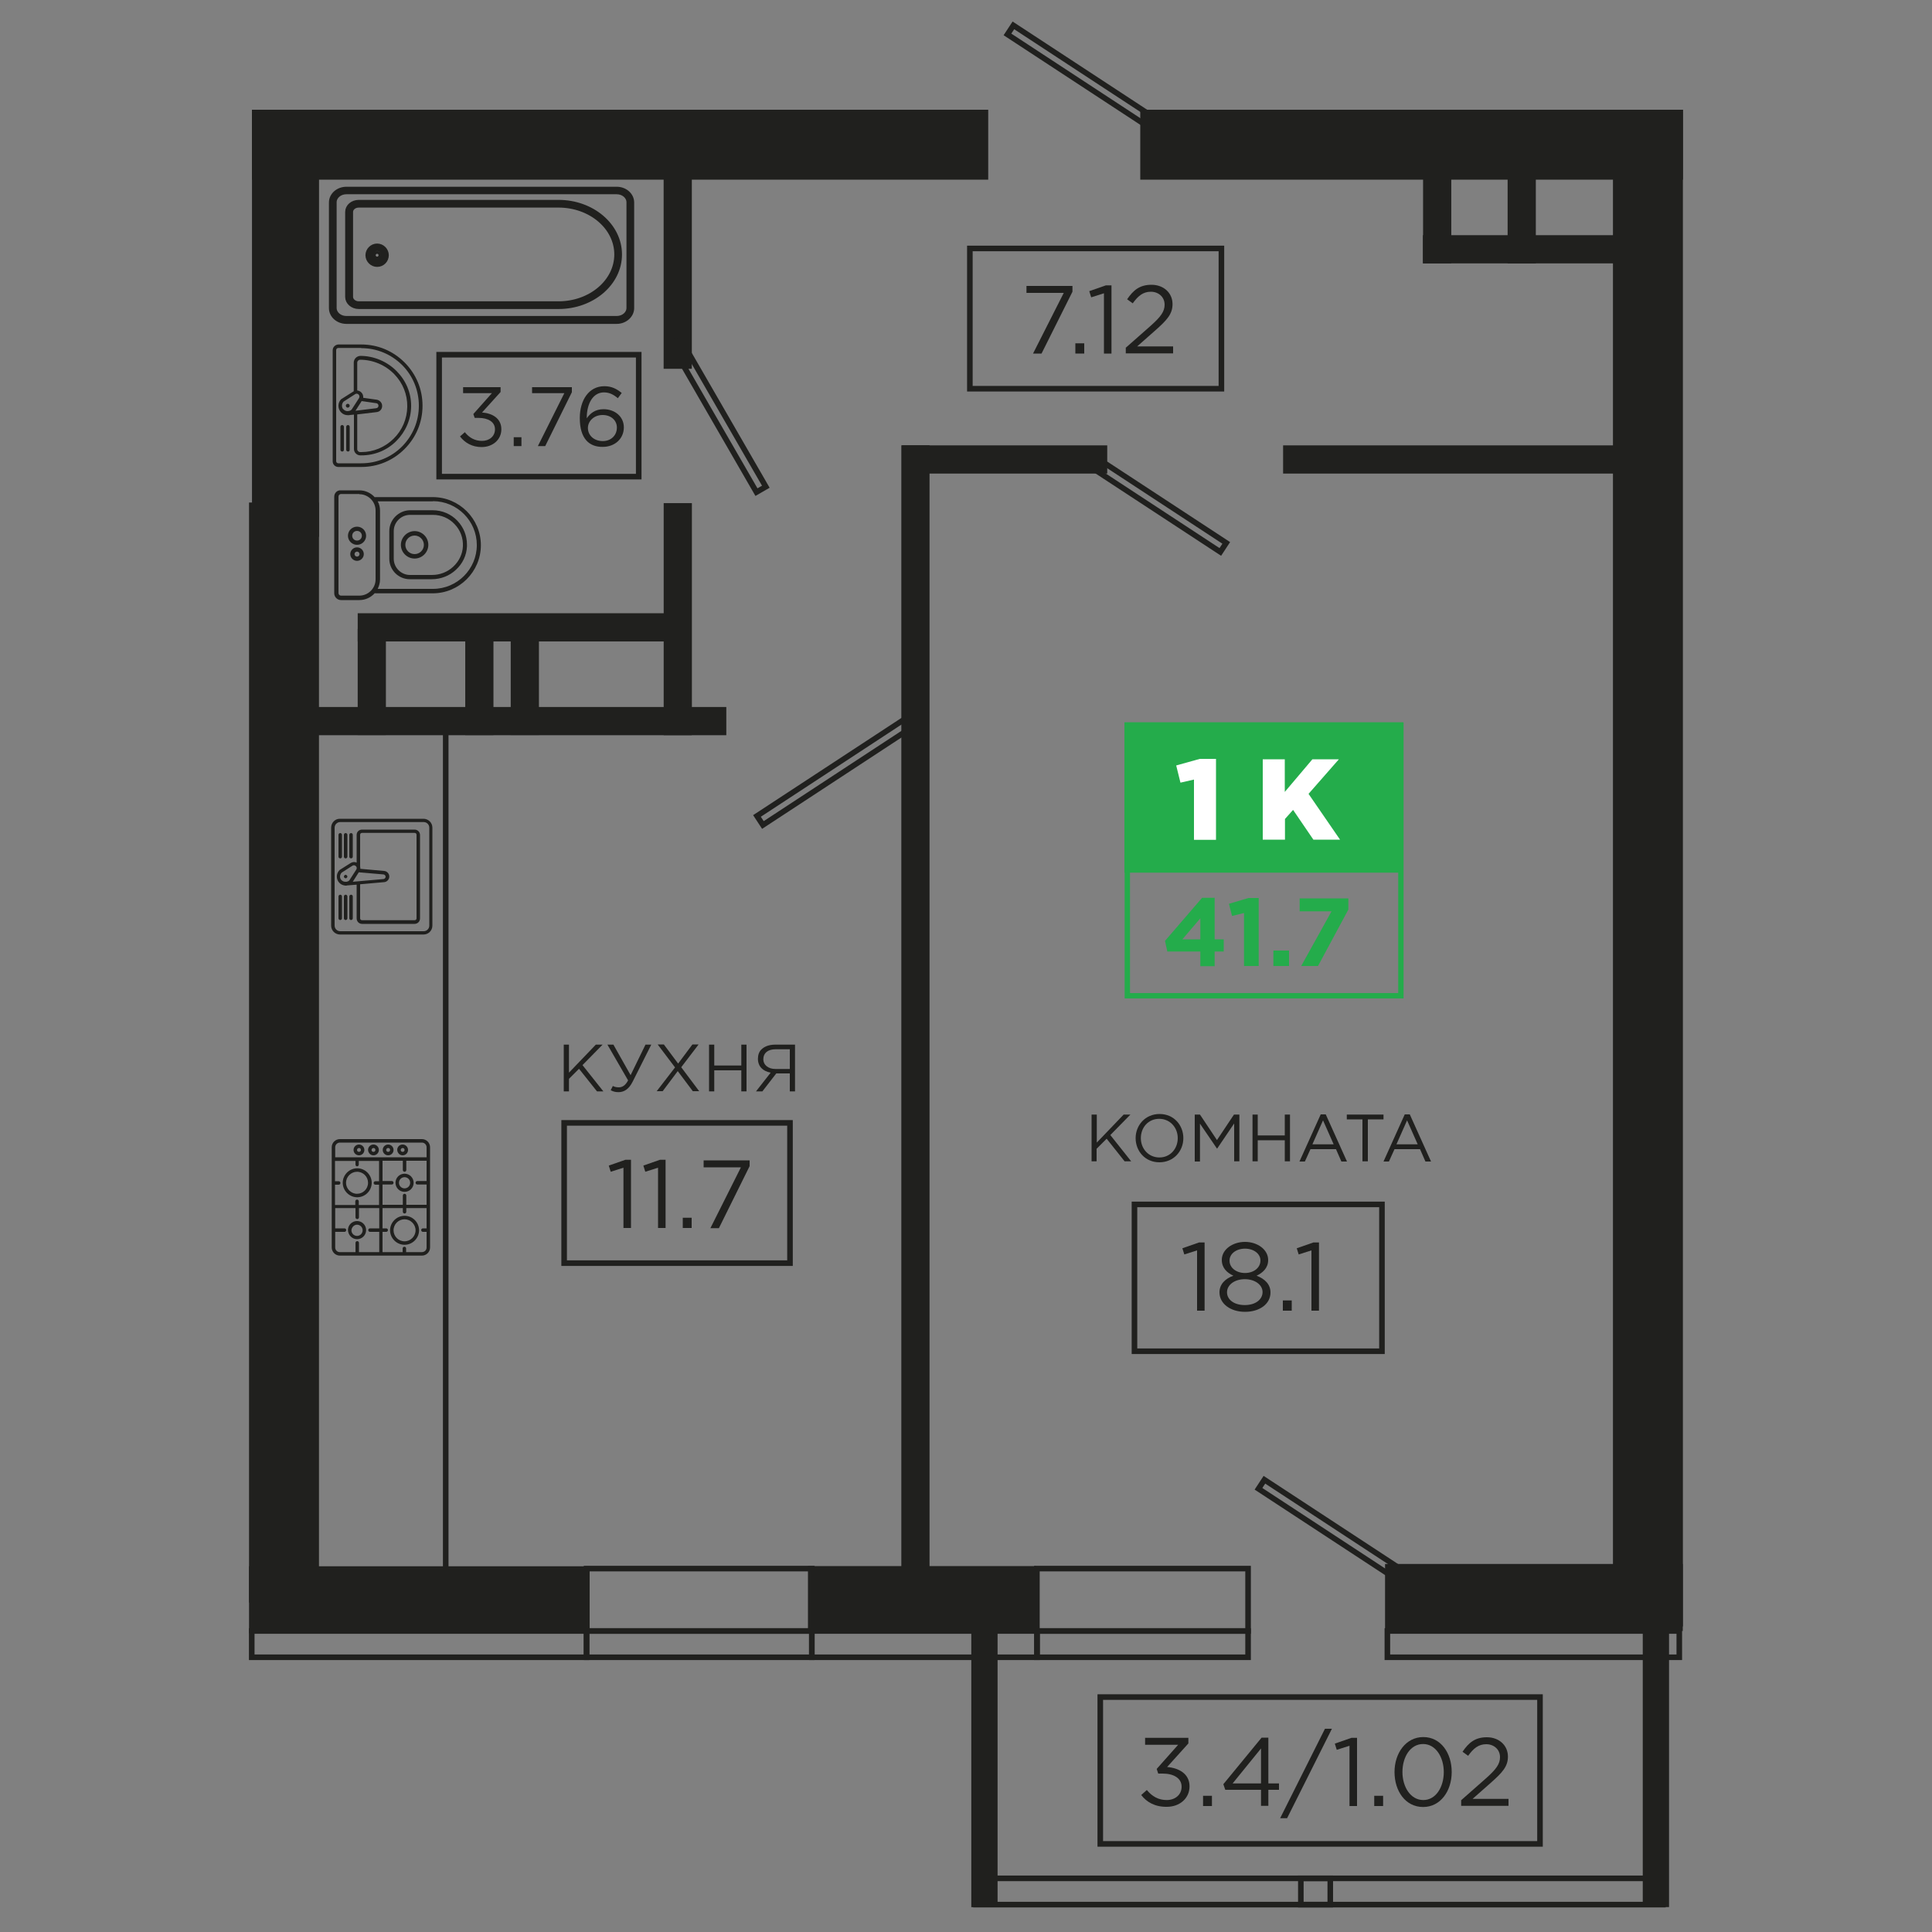 <?xml version="1.0" encoding="utf-8"?>
<!-- Generator: Adobe Illustrator 20.1.0, SVG Export Plug-In . SVG Version: 6.00 Build 0)  -->
<svg version="1.1" id="Слой_1" xmlns="http://www.w3.org/2000/svg" xmlns:xlink="http://www.w3.org/1999/xlink" x="0px" y="0px"
	 viewBox="0 0 1000 1000" style="enable-background:new 0 0 1000 1000;" xml:space="preserve">
<rect x="0" y="0" width="1000" height="1000" fill="#808080" stroke="none"/>
<style type="text/css">
	.st0{fill:#20201E;}
	.st1{fill:none;stroke:#20201E;stroke-width:0.525;stroke-miterlimit:10;}
	.st2{fill:none;stroke:#20201E;stroke-width:0.524;stroke-miterlimit:10;}
	.st3{fill:none;stroke:#20201E;stroke-width:0.556;stroke-miterlimit:10;}
	.st4{fill:none;stroke:#20201E;stroke-width:0.522;stroke-miterlimit:10;}
	.st5{fill:none;stroke:#20201E;stroke-width:0.516;stroke-miterlimit:10;}
	.st6{fill:none;stroke:#20201E;stroke-width:0.462;stroke-miterlimit:10;}
	.st7{fill:none;stroke:#20201E;stroke-width:0.463;stroke-miterlimit:10;}
	.st8{fill:none;stroke:#20201E;stroke-width:0.562;stroke-miterlimit:10;}
	.st9{fill:none;stroke:#20201E;stroke-width:0.55;stroke-miterlimit:10;}
	.st10{fill:none;stroke:#20201E;stroke-width:0.555;stroke-miterlimit:10;}
	.st11{fill:none;stroke:#20201E;stroke-width:0.53;stroke-miterlimit:10;}
	.st12{fill:none;stroke:#20201E;stroke-width:0.559;stroke-miterlimit:10;}
	.st13{fill:none;stroke:#20201E;stroke-width:0.5;stroke-miterlimit:10;}
	.st14{fill:none;stroke:#20201E;stroke-width:0.488;stroke-miterlimit:10;}
	.st15{fill:none;stroke:#20201E;stroke-width:0.489;stroke-miterlimit:10;}
	.st16{fill:#24AC4B;}
	.st17{fill:none;stroke:#24AC4B;stroke-width:0.505;stroke-miterlimit:10;}
	.st18{fill:#24AC4B;stroke:#24AC4B;stroke-width:0.505;stroke-miterlimit:10;}
	.st19{fill:#FFFFFF;}
	.st20{fill:none;stroke:#20201E;stroke-width:0.548;stroke-miterlimit:10;}
	.st21{fill:none;stroke:#20201E;stroke-width:3.024;stroke-miterlimit:10;}
	.st22{fill:none;stroke:#20201E;stroke-width:3.204;stroke-miterlimit:10;}
	.st23{fill:none;stroke:#24AC4B;stroke-width:2.909;stroke-miterlimit:10;}
	.st24{fill:#24AC4B;stroke:#24AC4B;stroke-width:2.909;stroke-miterlimit:10;}
	.st25{fill:none;stroke:#20201E;stroke-width:3.041;stroke-miterlimit:10;}
	.st26{fill:none;stroke:#20201E;stroke-width:3.015;stroke-miterlimit:10;}
	.st27{fill:none;stroke:#20201E;stroke-width:3.019;stroke-miterlimit:10;}
	.st28{fill:none;stroke:#20201E;stroke-width:3.198;stroke-miterlimit:10;}
	.st29{fill:none;stroke:#24AC4B;stroke-width:2.904;stroke-miterlimit:10;}
	.st30{fill:#24AC4B;stroke:#24AC4B;stroke-width:2.904;stroke-miterlimit:10;}
	.st31{fill:none;stroke:#20201E;stroke-width:3.022;stroke-miterlimit:10;}
	.st32{fill:none;stroke:#20201E;stroke-width:3.007;stroke-miterlimit:10;}
	.st33{fill:none;stroke:#20201E;stroke-width:3.186;stroke-miterlimit:10;}
	.st34{fill:none;stroke:#24AC4B;stroke-width:2.893;stroke-miterlimit:10;}
	.st35{fill:#24AC4B;stroke:#24AC4B;stroke-width:2.893;stroke-miterlimit:10;}
	.st36{fill:none;stroke:#20201E;stroke-width:3.002;stroke-miterlimit:10;}
	.st37{fill:none;stroke:#20201E;stroke-width:3.22;stroke-miterlimit:10;}
	.st38{fill:none;stroke:#20201E;stroke-width:3.003;stroke-miterlimit:10;}
	.st39{fill:none;stroke:#20201E;stroke-width:3.181;stroke-miterlimit:10;}
	.st40{fill:none;stroke:#20201E;stroke-width:2.859;stroke-miterlimit:10;}
	.st41{fill:none;stroke:#24AC4B;stroke-width:2.889;stroke-miterlimit:10;}
	.st42{fill:#24AC4B;stroke:#24AC4B;stroke-width:2.889;stroke-miterlimit:10;}
	.st43{fill:none;stroke:#20201E;stroke-width:3.213;stroke-miterlimit:10;}
	.st44{fill:none;stroke:#20201E;stroke-width:3.195;stroke-miterlimit:10;}
	.st45{fill:none;stroke:#20201E;stroke-width:2.973;stroke-miterlimit:10;}
	.st46{fill:none;stroke:#20201E;stroke-width:2.662;stroke-miterlimit:10;}
	.st47{fill:none;stroke:#20201E;stroke-width:3.023;stroke-miterlimit:10;}
	.st48{fill:none;stroke:#24AC4B;stroke-width:2.908;stroke-miterlimit:10;}
	.st49{fill:#24AC4B;stroke:#24AC4B;stroke-width:2.908;stroke-miterlimit:10;}
	.st50{fill:none;stroke:#20201E;stroke-width:3.04;stroke-miterlimit:10;}
	.st51{fill:none;stroke:#20201E;stroke-width:2.696;stroke-miterlimit:10;}
	.st52{fill:none;stroke:#20201E;stroke-width:3.092;stroke-miterlimit:10;}
	.st53{fill:none;stroke:#20201E;stroke-width:3.026;stroke-miterlimit:10;}
	.st54{fill:none;stroke:#20201E;stroke-width:2.887;stroke-miterlimit:10;}
	.st55{fill:none;stroke:#24AC4B;stroke-width:2.778;stroke-miterlimit:10;}
	.st56{fill:#24AC4B;stroke:#24AC4B;stroke-width:2.778;stroke-miterlimit:10;}
	.st57{fill:none;stroke:#20201E;stroke-width:3.014;stroke-miterlimit:10;}
	.st58{fill:none;stroke:#20201E;stroke-width:3.114;stroke-miterlimit:10;}
	.st59{fill:none;stroke:#20201E;stroke-width:2.481;stroke-miterlimit:10;}
	.st60{fill:none;stroke:#24AC4B;stroke-width:2.386;stroke-miterlimit:10;}
	.st61{fill:#24AC4B;stroke:#24AC4B;stroke-width:2.386;stroke-miterlimit:10;}
	.st62{fill:none;stroke:#20201E;stroke-width:2.526;stroke-miterlimit:10;}
	.st63{fill:none;stroke:#20201E;stroke-width:2.922;stroke-miterlimit:10;}
	.st64{fill:none;stroke:#24AC4B;stroke-width:2.812;stroke-miterlimit:10;}
	.st65{fill:#24AC4B;stroke:#24AC4B;stroke-width:2.812;stroke-miterlimit:10;}
	.st66{fill:none;stroke:#20201E;stroke-width:2.931;stroke-miterlimit:10;}
	.st67{fill:none;stroke:#20201E;stroke-width:2.914;stroke-miterlimit:10;}
	.st68{fill:none;stroke:#24AC4B;stroke-width:2.803;stroke-miterlimit:10;}
	.st69{fill:#24AC4B;stroke:#24AC4B;stroke-width:2.803;stroke-miterlimit:10;}
	.st70{fill:none;stroke:#20201E;stroke-width:2.885;stroke-miterlimit:10;}
	.st71{fill:none;stroke:#24AC4B;stroke-width:2.776;stroke-miterlimit:10;}
	.st72{fill:#24AC4B;stroke:#24AC4B;stroke-width:2.776;stroke-miterlimit:10;}
	.st73{fill:none;stroke:#20201E;stroke-width:2.9;stroke-miterlimit:10;}
	.st74{fill:none;stroke:#20201E;stroke-width:2.543;stroke-miterlimit:10;}
	.st75{fill:none;stroke:#24AC4B;stroke-width:2.446;stroke-miterlimit:10;}
	.st76{fill:#24AC4B;stroke:#24AC4B;stroke-width:2.446;stroke-miterlimit:10;}
	.st77{fill:none;stroke:#20201E;stroke-width:2.554;stroke-miterlimit:10;}
</style>
<g>
	
		<rect x="172.8" y="524.3" transform="matrix(-1.836970e-16 1 -1 -1.836970e-16 1005.426 57.691)" class="st0" width="602.1" height="14.6"/>
	
		<rect x="664.1" y="230.5" transform="matrix(-1 -1.224647e-16 1.224647e-16 -1 1525.533 475.62)" class="st0" width="197.3" height="14.6"/>
	
		<rect x="466.8" y="230.5" transform="matrix(-1 -1.224647e-16 1.224647e-16 -1 1039.902 475.62)" class="st0" width="106.2" height="14.6"/>
	
		<rect x="736.6" y="121.8" transform="matrix(-1 -1.224647e-16 1.224647e-16 -1 1597.898 258.125)" class="st0" width="124.8" height="14.6"/>
	
		<rect x="708.7" y="93.9" transform="matrix(1.294904e-13 1 -1 1.294904e-13 845.08 -642.608)" class="st0" width="70.2" height="14.6"/>
	
		<rect x="752.5" y="93.9" transform="matrix(1.552475e-13 1 -1 1.552475e-13 888.841 -686.369)" class="st0" width="70.2" height="14.6"/>
	
		<rect x="563" y="259.3" transform="matrix(-0.836 -0.548 0.548 -0.836 960.205 810.978)" class="st70" width="76.5" height="5.6"/>
	
		<rect x="386" y="396.4" transform="matrix(0.836 -0.548 0.548 0.836 -148.115 302.474)" class="st70" width="92.5" height="5.6"/>
	
		<rect x="515.3" y="37.7" transform="matrix(-0.836 -0.548 0.548 -0.836 1008.923 382.408)" class="st70" width="92.5" height="5.6"/>
	<g>
		<rect x="502" y="128.6" class="st70" width="130.2" height="72.6"/>
		<g>
			<g>
				<path class="st0" d="M550.6,151.6h-19.3V148h23.8v3L539.1,183h-4.4L550.6,151.6z"/>
				<path class="st0" d="M556.6,177.7h4.6v5.3h-4.6V177.7z"/>
				<path class="st0" d="M571.4,151.8l-6.6,2.1l-1-3.2l8.6-3h2.9V183h-3.9V151.8z"/>
				<path class="st0" d="M582.8,179.9l12.7-11.2c5.4-4.8,7.3-7.5,7.3-11c0-4.1-3.3-6.7-7.1-6.7c-4,0-6.6,2.1-9.4,6l-2.9-2.1
					c3.2-4.7,6.5-7.5,12.6-7.5c6.3,0,10.9,4.2,10.9,10c0,5.1-2.8,8.2-8.9,13.6l-9.4,8.3h18.6v3.6h-24.5V179.9z"/>
			</g>
		</g>
	</g>
	
		<rect x="185.2" y="317.4" transform="matrix(-1 1.317274e-10 -1.317274e-10 -1 541.35 649.412)" class="st0" width="171" height="14.6"/>
	
		<rect x="290.8" y="313.2" transform="matrix(1.877181e-10 1 -1 1.877181e-10 671.323 -30.383)" class="st0" width="120.1" height="14.6"/>
	
		<rect x="164.9" y="345.7" transform="matrix(4.096881e-10 1 -1 4.096881e-10 545.446 160.554)" class="st0" width="55" height="14.6"/>
	
		<rect x="220.6" y="345.7" transform="matrix(4.096881e-10 1 -1 4.096881e-10 601.112 104.887)" class="st0" width="55" height="14.6"/>
	
		<rect x="244.1" y="345.7" transform="matrix(4.096543e-10 1 -1 4.096543e-10 624.649 81.35)" class="st0" width="55" height="14.6"/>
	
		<rect x="290.8" y="123.6" transform="matrix(1.877181e-10 1 -1 1.877181e-10 481.693 -220.014)" class="st0" width="120.1" height="14.6"/>
	<g>
		<g>
			<g>
				<path class="st70" d="M319.2,166.2H179.3c-4.2,0-7.6-3-7.6-6.7v-54.7c0-3.7,3.4-6.7,7.6-6.7h139.9c4.2,0,7.6,3,7.6,6.7v54.7
					C326.8,163.1,323.4,166.2,319.2,166.2z M179.3,99.1c-3.6,0-6.5,2.5-6.5,5.6v54.7c0,3.1,2.9,5.6,6.5,5.6h139.9
					c3.6,0,6.5-2.5,6.5-5.6v-54.7c0-3.1-2.9-5.6-6.5-5.6H179.3z"/>
			</g>
			<g>
				<path class="st70" d="M289.1,158.5H185.7c-3.1,0-5.6-2.2-5.6-4.8v-44c0-2.7,2.5-4.8,5.6-4.8h103.4c17.3,0,31.4,12,31.4,26.8
					S306.4,158.5,289.1,158.5z M185.7,106c-2.5,0-4.4,1.7-4.4,3.7v44c0,2,2,3.7,4.4,3.7h103.4c16.7,0,30.3-11.5,30.3-25.7
					c0-14.2-13.6-25.7-30.3-25.7H185.7z"/>
			</g>
			<g>
				<path class="st70" d="M195.2,136.7c-2.5,0-4.6-2.1-4.6-4.6s2.1-4.6,4.6-4.6s4.6,2.1,4.6,4.6S197.8,136.7,195.2,136.7z
					 M195.2,128.5c-1.9,0-3.5,1.6-3.5,3.5s1.6,3.5,3.5,3.5s3.5-1.6,3.5-3.5S197.2,128.5,195.2,128.5z M195.2,132.8
					c-0.4,0-0.7-0.3-0.7-0.7s0.3-0.7,0.7-0.7s0.7,0.3,0.7,0.7S195.6,132.8,195.2,132.8z M195.2,131.7c-0.2,0-0.4,0.2-0.4,0.4
					s0.2,0.4,0.4,0.4s0.4-0.2,0.4-0.4S195.5,131.7,195.2,131.7z"/>
			</g>
		</g>
	</g>
	<g>
		<g>
			<path class="st0" d="M173,257.1v50c0,1.9,1.6,3.5,3.5,3.5h9.5c3.2,0,6-1.4,8-3.6c0.1,0,0.2,0.1,0.3,0.1h29.7
				c13.7,0,24.9-11.2,24.9-24.9s-11.2-24.9-24.9-24.9h-29.7c-0.1,0-0.2,0-0.3,0.1c-2-2.2-4.8-3.6-8-3.6h-9.5
				C174.6,253.6,173,255.1,173,257.1z M224.1,259.4c12.5,0,22.7,10.2,22.7,22.7c0,12.5-10.2,22.7-22.7,22.7h-28.6
				c0.7-1.5,1.2-3.1,1.2-4.8v-35.7c0-1.7-0.4-3.4-1.2-4.8H224.1z M186,255.8c4.6,0,8.4,3.8,8.4,8.4v35.7c0,4.6-3.8,8.4-8.4,8.4h-9.5
				c-0.7,0-1.3-0.6-1.3-1.3v-50c0-0.7,0.6-1.3,1.3-1.3H186z"/>
		</g>
		<g>
			<path class="st0" d="M201.5,274.9v14.3c0,5.9,4.8,10.6,10.6,10.6h11.4c4.6,0,9.1-1.7,12.5-4.9c3.5-3.2,5.5-7.5,5.7-12.1
				c0-0.3,0-0.6,0-0.9c0-4.6-1.7-8.9-4.9-12.3c-3.4-3.6-8-5.5-12.9-5.5h-11.9C206.3,264.3,201.5,269,201.5,274.9z M224.1,266.5
				c4.3,0,8.3,1.7,11.2,4.8c3,3.1,4.5,7.2,4.3,11.5c-0.2,4-2,7.7-5,10.5c-3,2.8-6.9,4.3-11,4.3h-11.4c-4.6,0-8.4-3.8-8.4-8.4v-14.3
				c0-4.6,3.8-8.4,8.4-8.4H224.1z"/>
		</g>
		<g>
			<path class="st0" d="M207.5,282c0,3.9,3.2,7.1,7.1,7.1s7.1-3.2,7.1-7.1s-3.2-7.1-7.1-7.1S207.5,278.2,207.5,282z M219.4,282
				c0,2.7-2.2,4.8-4.8,4.8c-2.7,0-4.8-2.2-4.8-4.8c0-2.7,2.2-4.8,4.8-4.8C217.2,277.2,219.4,279.4,219.4,282z"/>
		</g>
		<g>
			<path class="st0" d="M181.3,286.8c0,1.9,1.6,3.5,3.5,3.5c1.9,0,3.5-1.6,3.5-3.5c0-1.9-1.6-3.5-3.5-3.5
				C182.9,283.3,181.3,284.9,181.3,286.8z M186.1,286.8c0,0.7-0.6,1.3-1.3,1.3c-0.7,0-1.3-0.6-1.3-1.3c0-0.7,0.6-1.3,1.3-1.3
				C185.5,285.5,186.1,286.1,186.1,286.8z"/>
		</g>
		<g>
			<path class="st0" d="M180.1,277.3c0,2.6,2.1,4.7,4.7,4.7c2.6,0,4.7-2.1,4.7-4.7c0-2.6-2.1-4.7-4.7-4.7
				C182.2,272.6,180.1,274.7,180.1,277.3z M187.3,277.3c0,1.4-1.1,2.5-2.5,2.5c-1.4,0-2.5-1.1-2.5-2.5c0-1.4,1.1-2.5,2.5-2.5
				C186.2,274.8,187.3,275.9,187.3,277.3z"/>
		</g>
	</g>
	<g>
		<g>
			<path class="st0" d="M172.2,181.3v57.5c0,1.6,1.3,2.9,2.9,2.9H187c8.5,0,16.4-3.3,22.4-9.3c6-6,9.3-13.9,9.3-22.4
				c0-8.5-3.3-16.4-9.3-22.4c-6-6-13.9-9.3-22.4-9.3h-11.9C173.5,178.4,172.2,179.7,172.2,181.3z M187,180.2c8,0,15.4,3.1,21.1,8.7
				c5.6,5.6,8.7,13.1,8.7,21.1v0c0,8-3.1,15.4-8.7,21.1c-5.6,5.6-13.1,8.7-21.1,8.7h-11.9c-0.6,0-1.1-0.5-1.1-1.1v-57.5
				c0-0.6,0.5-1.1,1.1-1.1H187z"/>
		</g>
		<g>
			<path class="st0" d="M183.1,187.7v14.8c-0.1,0.1-0.2,0.1-0.3,0.2l-6,3.8c-0.1,0-0.1,0.1-0.2,0.1c-1.9,1.9-1.9,5,0,6.9
				c0.9,0.9,2.1,1.4,3.4,1.4c0.1,0,0.1,0,0.2,0c0.3,0,0.7,0,1-0.1l2-0.2v17.8c0,1.8,1.5,3.3,3.3,3.3h0.6c6.8,0,13.2-2.6,18-7.4
				c4.8-4.8,7.6-11.1,7.7-17.9c0-0.1,0-0.3,0-0.4c0-6.6-2.6-12.9-7.4-17.8c-5-5.1-11.9-8-18.9-8
				C184.6,184.3,183.1,185.8,183.1,187.7z M177,210c0-0.8,0.3-1.5,0.8-2.1l5.9-3.8c0.1-0.1,0.2-0.1,0.3-0.2c0.1,0,0.2,0,0.3-0.1
				c0.5-0.1,1,0.1,1.3,0.4c0.5,0.5,0.6,1.3,0.2,1.9l-3.8,5.9c-0.4,0.4-0.8,0.6-1.3,0.7l-0.8,0.1c-0.8,0-1.5-0.3-2.1-0.9
				C177.3,211.6,177,210.8,177,210z M187.2,207.6l7.6,1.1c0.7,0.1,1.1,0.7,1.1,1.3c0,0.7-0.5,1.2-1.2,1.3l-10.7,1.3L187.2,207.6z
				 M204,193.6c4.5,4.6,6.9,10.6,6.8,16.9c-0.1,6.3-2.6,12.2-7.1,16.6c-4.5,4.4-10.4,6.9-16.7,6.9h-0.6c-0.8,0-1.5-0.7-1.5-1.5v-18
				l10.1-1.2c1.6-0.2,2.8-1.5,2.8-3.2c0-1.6-1.2-2.9-2.7-3.2l-7.1-1c0-0.1,0-0.3,0-0.4c0-0.9-0.3-1.7-1-2.4c-0.6-0.6-1.3-0.9-2.1-1
				v-14.4c0-0.8,0.7-1.5,1.5-1.5C193,186.2,199.4,188.9,204,193.6z"/>
		</g>
		<g>
			<path class="st0" d="M181,210c0-0.2-0.1-0.5-0.3-0.7c-0.2-0.2-0.4-0.3-0.7-0.3c-0.2,0-0.5,0.1-0.7,0.3c-0.2,0.2-0.3,0.4-0.3,0.7
				c0,0.2,0.1,0.5,0.3,0.7c0.2,0.2,0.4,0.3,0.7,0.3c0.2,0,0.5-0.1,0.7-0.3C180.9,210.5,181,210.3,181,210z"/>
		</g>
		<g>
			<path class="st0" d="M178,232.8v-11.9c0-0.5-0.4-0.9-0.9-0.9c-0.5,0-0.9,0.4-0.9,0.9v11.9c0,0.5,0.4,0.9,0.9,0.9
				C177.6,233.8,178,233.3,178,232.8z"/>
		</g>
		<g>
			<path class="st0" d="M181,232.8v-11.9c0-0.5-0.4-0.9-0.9-0.9c-0.5,0-0.9,0.4-0.9,0.9v11.9c0,0.5,0.4,0.9,0.9,0.9
				C180.6,233.8,181,233.3,181,232.8z"/>
		</g>
	</g>
	<rect x="327.7" y="212.3" transform="matrix(0.5 0.866 -0.866 0.5 372.241 -214.48)" class="st70" width="88.3" height="5.6"/>
	<g>
		<rect x="227.3" y="183.6" class="st70" width="103.3" height="63.1"/>
		<g>
			<g>
				<path class="st0" d="M238.1,225.9l2.5-2.2c2.3,2.9,5.2,4.5,8.9,4.5c3.7,0,6.7-2.3,6.7-6c0-3.8-3.5-5.9-8.5-5.9h-2l-0.7-2
					l9.6-10.8h-14.9v-3.1h19.4v2.5l-9.6,10.6c5.3,0.4,10,3,10,8.7c0,5.4-4.5,9.2-10.2,9.2C244.4,231.4,240.6,229.2,238.1,225.9z"/>
				<path class="st0" d="M265.9,226.3h4v4.6h-4V226.3z"/>
				<path class="st0" d="M292.1,203.5h-16.7v-3.1H296v2.6l-13.8,27.9h-3.8L292.1,203.5z"/>
				<path class="st0" d="M300.1,216.4c0-9.3,4.7-16.5,12.7-16.5c3.7,0,6.3,1.3,9,3.5l-2,2.7c-2.3-1.9-4.4-3-7.2-3
					c-5.5,0-8.9,5.5-8.9,13.3v0.1c1.7-2.4,4.2-4.7,8.7-4.7c5.7,0,10.5,3.7,10.5,9.4c0,5.9-4.7,10.1-10.9,10.1
					C305.1,231.4,300.1,227.2,300.1,216.4z M319.3,221.3c0-3.7-3-6.5-7.4-6.5c-4.6,0-7.6,3.3-7.6,6.7c0,3.9,3.2,6.8,7.7,6.8
					C316.4,228.3,319.3,225.2,319.3,221.3z"/>
			</g>
		</g>
	</g>
	<rect x="292" y="581.2" class="st70" width="116.9" height="72.6"/>
	<g>
		<g>
			<path class="st0" d="M322.7,604.4l-6.6,2.1l-1-3.2l8.6-3h2.9v35.3h-3.9V604.4z"/>
			<path class="st0" d="M340.6,604.4l-6.6,2.1l-1-3.2l8.6-3h2.9v35.3h-3.9V604.4z"/>
			<path class="st0" d="M353.4,630.3h4.6v5.3h-4.6V630.3z"/>
			<path class="st0" d="M383.5,604.2h-19.3v-3.6H388v3l-15.9,32.1h-4.4L383.5,604.2z"/>
		</g>
	</g>
	<g>
		<g>
			<path class="st0" d="M291.8,540.7h2.7v14.5l13.9-14.5h3.5l-10.4,10.6l10.8,13.6H309l-9.3-11.7l-5.2,5.2v6.5h-2.7V540.7z"/>
			<path class="st0" d="M316.1,564.3l1.1-2.2c1,0.5,1.8,0.7,3.1,0.7c1.7,0,3.4-0.9,4.8-3.6l-10.7-18.5h3.1l8.9,15.8l7.7-15.8h3
				l-9.6,19.1c-2,4-4.5,5.5-7.4,5.5C318.6,565.3,317.4,565,316.1,564.3z"/>
			<path class="st0" d="M349.4,552.5l-9-11.9h3.2l7.4,9.9l7.4-9.9h3.2l-9,11.8l9.3,12.4h-3.3l-7.8-10.4l-7.8,10.4h-3.1L349.4,552.5z
				"/>
			<path class="st0" d="M367,540.7h2.7v10.8h14v-10.8h2.7v24.2h-2.7V554h-14v10.9H367V540.7z"/>
			<path class="st0" d="M398.9,555.2c-3.9-0.7-6.6-3.1-6.6-7.2c0-1.9,0.6-3.7,1.8-4.8c1.5-1.5,3.9-2.5,7.1-2.5h10.3v24.2h-2.7v-9.3
				h-7l-7.2,9.3h-3.3L398.9,555.2z M408.8,553.3v-10.2h-7.4c-4,0-6.3,2-6.3,5.1c0,3.1,2.6,5.1,6.3,5.1H408.8z"/>
		</g>
	</g>
	<rect x="587.2" y="623.4" class="st70" width="128.1" height="76"/>
	<g>
		<g>
			<path class="st0" d="M619.6,647.2l-6.6,2.1l-1-3.2l8.6-3h2.9v35.3h-3.9V647.2z"/>
			<path class="st0" d="M631.2,668.9c0-4.2,3-7.1,7.2-8.6c-3.3-1.5-6-4-6-8.2c0-5.4,5.6-9.3,12-9.3s12,3.9,12,9.4
				c0,4.1-2.8,6.6-6,8.1c4.2,1.6,7.2,4.4,7.2,8.7c0,6-5.7,10-13.2,10S631.2,674.8,631.2,668.9z M653.5,668.8c0-3.9-4.1-6.7-9.2-6.7
				s-9.2,2.8-9.2,6.8c0,3.6,3.4,6.6,9.2,6.6S653.5,672.4,653.5,668.8z M652.4,652.4c0-3.5-3.5-6.1-8-6.1s-8,2.6-8,6.2
				c0,3.8,3.6,6.4,8,6.4C648.8,658.9,652.4,656.3,652.4,652.4z"/>
			<path class="st0" d="M664,673.1h4.6v5.3H664V673.1z"/>
			<path class="st0" d="M678.8,647.2l-6.6,2.1l-1-3.2l8.6-3h2.9v35.3h-3.9V647.2z"/>
		</g>
	</g>
	<g>
		<g>
			<path class="st0" d="M565,576.9h2.7v14.5l13.9-14.5h3.5l-10.4,10.6l10.8,13.6h-3.4l-9.3-11.7l-5.2,5.2v6.5H565V576.9z"/>
			<path class="st0" d="M587.8,589.1c0-6.7,5-12.5,12.4-12.5c7.4,0,12.3,5.8,12.3,12.5c0,6.7-5,12.5-12.4,12.5
				C592.7,601.6,587.8,595.8,587.8,589.1z M609.6,589.1c0-5.5-4-10-9.6-10s-9.5,4.4-9.5,10c0,5.5,4,10,9.6,10
				S609.6,594.6,609.6,589.1z"/>
			<path class="st0" d="M618.3,576.9h2.8l8.8,13.2l8.8-13.2h2.8v24.2h-2.7v-19.6l-8.8,13h-0.1l-8.8-12.9v19.6h-2.7V576.9z"/>
			<path class="st0" d="M648.3,576.9h2.7v10.8h14v-10.8h2.7v24.2H665v-10.9h-14v10.9h-2.7V576.9z"/>
			<path class="st0" d="M683.6,576.8h2.6l11,24.4h-2.9l-2.8-6.4h-13.2l-2.9,6.4h-2.8L683.6,576.8z M690.3,592.3l-5.5-12.4l-5.5,12.4
				H690.3z"/>
			<path class="st0" d="M705.2,579.4h-8.1v-2.5h19v2.5H708v21.7h-2.8V579.4z"/>
			<path class="st0" d="M727.1,576.8h2.6l11,24.4h-2.9l-2.8-6.4h-13.2l-2.9,6.4h-2.8L727.1,576.8z M733.8,592.3l-5.5-12.4l-5.5,12.4
				H733.8z"/>
		</g>
	</g>
	<g>
		<g>
			<g>
				<path class="st16" d="M621.3,492.5h-17.1L603,487l19.2-22.3h6.5v21.5h4.7v6.3h-4.7v7.6h-7.4V492.5z M621.3,486.2v-10.9
					l-9.3,10.9H621.3z"/>
				<path class="st16" d="M643.8,472.6l-6.1,1.5l-1.6-6.3l10.1-3h5.3V500h-7.6V472.6z"/>
				<path class="st16" d="M659.1,492h8.1v8h-8.1V492z"/>
				<path class="st16" d="M689.2,471.7h-16.5V465h25.2v5.8L682.2,500h-8.7L689.2,471.7z"/>
			</g>
		</g>
		<rect x="583.5" y="375.3" class="st71" width="141.6" height="140.1"/>
		<rect x="583.4" y="375.3" class="st72" width="141.6" height="75"/>
		<g>
			<path class="st19" d="M618,403.5l-7,1.6l-2.2-8.9l12.2-3.4h8.4v41.9H618V403.5z"/>
			<path class="st19" d="M653.5,393H665v16.9l14.3-16.9H693l-15.7,17.9l16.3,23.7h-13.8l-10.5-15.4l-4.2,4.7v10.7h-11.5V393z"/>
		</g>
	</g>
	
		<rect x="460.4" y="431.2" transform="matrix(6.123234e-17 -1 1 6.123234e-17 403.663 1302.232)" class="st0" width="785" height="36.2"/>
	<rect x="418.2" y="810.6" class="st0" width="118.1" height="33.6"/>
	<rect x="716.9" y="809.5" class="st0" width="154.1" height="34.7"/>
	<rect x="128.9" y="810.7" class="st0" width="176.3" height="34.7"/>
	
		<rect x="505.1" y="972.3" transform="matrix(-1 -1.224647e-16 1.224647e-16 -1 1193.647 1958.125)" class="st70" width="183.4" height="13.6"/>
	
		<rect x="673.2" y="972.3" transform="matrix(-1 -1.224647e-16 1.224647e-16 -1 1533.911 1958.125)" class="st70" width="187.4" height="13.6"/>
	
		<rect x="781.7" y="905" transform="matrix(-1.836970e-16 1 -1 -1.836970e-16 1768.889 54.704)" class="st0" width="150.7" height="13.6"/>
	
		<rect x="434.2" y="905" transform="matrix(-1.836970e-16 1 -1 -1.836970e-16 1421.342 402.251)" class="st0" width="150.7" height="13.6"/>
	<rect x="303.6" y="844.2" class="st70" width="116.6" height="13.6"/>
	<rect x="420.2" y="844.2" class="st70" width="116.6" height="13.6"/>
	<rect x="303.6" y="811.9" class="st70" width="116.6" height="32.3"/>
	<rect x="536.7" y="844.2" class="st70" width="109.3" height="13.6"/>
	<rect x="536.7" y="811.9" class="st70" width="109.3" height="32.3"/>
	
		<rect x="646.2" y="788.2" transform="matrix(-0.836 -0.548 0.548 -0.836 830.404 1830.008)" class="st70" width="84.6" height="5.6"/>
	<g>
		<rect x="569.5" y="878.4" class="st70" width="227.6" height="76"/>
		<g>
			<g>
				<path class="st0" d="M590.7,929.1l2.9-2.6c2.7,3.3,6,5.2,10.3,5.2c4.3,0,7.7-2.7,7.7-6.9c0-4.4-4.1-6.8-9.8-6.8h-2.3l-0.8-2.4
					l11.1-12.5h-17.1v-3.6h22.4v2.9l-11,12.2c6.1,0.5,11.6,3.5,11.6,10c0,6.3-5.2,10.6-11.7,10.6
					C597.9,935.3,593.5,932.8,590.7,929.1z"/>
				<path class="st0" d="M622.7,929.5h4.6v5.3h-4.6V929.5z"/>
				<path class="st0" d="M652.7,926.4h-18.5l-1-2.9l19.8-24.1h3.5v23.7h5.5v3.3h-5.5v8.3h-3.8V926.4z M652.7,923.1v-18.1L638,923.1
					H652.7z"/>
				<path class="st0" d="M685.8,894.8h3.6l-23.2,46.3h-3.6L685.8,894.8z"/>
				<path class="st0" d="M698.5,903.6l-6.6,2.1l-1-3.2l8.6-3h2.9v35.3h-3.9V903.6z"/>
				<path class="st0" d="M711.3,929.5h4.6v5.3h-4.6V929.5z"/>
				<path class="st0" d="M721.8,917.2c0-9.8,5.9-18.1,14.9-18.1c9,0,14.7,8.2,14.7,18.1c0,9.8-5.8,18.1-14.8,18.1
					C727.5,935.3,721.8,927.1,721.8,917.2z M747.3,917.2c0-7.7-4.2-14.5-10.7-14.5c-6.6,0-10.7,6.7-10.7,14.5
					c0,7.7,4.2,14.5,10.8,14.5C743.2,931.7,747.3,925,747.3,917.2z"/>
				<path class="st0" d="M756.4,931.7l12.7-11.2c5.4-4.8,7.3-7.5,7.3-11c0-4.1-3.3-6.7-7.1-6.7c-4,0-6.6,2.1-9.4,6l-2.9-2.1
					c3.2-4.7,6.5-7.5,12.6-7.5c6.3,0,10.9,4.2,10.9,10c0,5.1-2.8,8.2-8.9,13.6l-9.4,8.3h18.6v3.6h-24.5V931.7z"/>
			</g>
		</g>
	</g>
	<g>
		<line class="st70" x1="230.7" y1="375.2" x2="230.7" y2="820.6"/>
		<g>
			<g>
				<g>
					<path class="st0" d="M171.4,428.4v50.7c0,2.6,2.1,4.6,4.6,4.6h43.2c2.6,0,4.6-2.1,4.6-4.6v-50.7c0-2.6-2.1-4.6-4.6-4.6h-43.2
						C173.5,423.7,171.4,425.8,171.4,428.4z M219.3,425.5c1.6,0,2.9,1.3,2.9,2.9v50.7c0,1.6-1.3,2.9-2.9,2.9h-43.2
						c-1.6,0-2.9-1.3-2.9-2.9v-50.7c0-1.6,1.3-2.9,2.9-2.9H219.3z"/>
				</g>
				<g>
					<path class="st0" d="M184.6,432.1v14.4c-1-0.5-2.1-0.4-3.1,0.2l-5.7,3.6c-0.1,0-0.1,0.1-0.1,0.1c-1.8,1.8-1.8,4.8,0,6.6
						c0.9,0.9,2,1.3,3.2,1.4c0,0,0.1,0,0.1,0l0,0c0.2,0,0.4,0,0.6-0.1l5-0.4v17.5c0,1.5,1.2,2.8,2.8,2.8h27.2c1.5,0,2.8-1.2,2.8-2.8
						v-43.2c0-1.5-1.2-2.8-2.8-2.8h-27.2C185.8,429.4,184.6,430.6,184.6,432.1z M176,453.7c0-0.7,0.3-1.4,0.8-2l5.6-3.6
						c0.6-0.4,1.3-0.3,1.8,0.2c0.5,0.5,0.6,1.2,0.2,1.8l-3.6,5.6c-0.4,0.4-0.9,0.6-1.4,0.7l-0.6,0c-0.8,0-1.5-0.3-2-0.8
						C176.3,455.2,176,454.5,176,453.7z M185.7,451.5l12.8,1.1c0.6,0.1,1.1,0.6,1.1,1.2c0,0.6-0.5,1.1-1.1,1.2l-15.9,1.4
						L185.7,451.5z M214.6,431.1c0.6,0,1,0.4,1,1v43.2c0,0.6-0.4,1-1,1h-27.2c-0.6,0-1-0.4-1-1v-17.6l12.4-1.1
						c1.5-0.1,2.7-1.4,2.7-2.9c0-1.5-1.2-2.8-2.7-2.9l-12.3-1.1c0-0.1,0-0.2,0-0.3c0-0.3,0-0.5-0.1-0.8c0,0,0,0,0-0.1v-16.4
						c0-0.6,0.4-1,1-1H214.6z"/>
				</g>
				<g>
					<path class="st0" d="M177,475.3v-11.3c0-0.5-0.4-0.9-0.9-0.9c-0.5,0-0.9,0.4-0.9,0.9v11.3c0,0.5,0.4,0.9,0.9,0.9
						C176.6,476.2,177,475.8,177,475.3z"/>
				</g>
				<g>
					<path class="st0" d="M179.8,475.3v-11.3c0-0.5-0.4-0.9-0.9-0.9c-0.5,0-0.9,0.4-0.9,0.9v11.3c0,0.5,0.4,0.9,0.9,0.9
						C179.4,476.2,179.8,475.8,179.8,475.3z"/>
				</g>
				<g>
					<path class="st0" d="M182.6,475.3v-11.3c0-0.5-0.4-0.9-0.9-0.9c-0.5,0-0.9,0.4-0.9,0.9v11.3c0,0.5,0.4,0.9,0.9,0.9
						C182.2,476.2,182.6,475.8,182.6,475.3z"/>
				</g>
				<g>
					<path class="st0" d="M177,443.4v-11.3c0-0.5-0.4-0.9-0.9-0.9c-0.5,0-0.9,0.4-0.9,0.9v11.3c0,0.5,0.4,0.9,0.9,0.9
						C176.6,444.3,177,443.9,177,443.4z"/>
				</g>
				<g>
					<path class="st0" d="M179.8,443.4v-11.3c0-0.5-0.4-0.9-0.9-0.9c-0.5,0-0.9,0.4-0.9,0.9v11.3c0,0.5,0.4,0.9,0.9,0.9
						C179.4,444.3,179.8,443.9,179.8,443.4z"/>
				</g>
				<g>
					<path class="st0" d="M182.6,443.4v-11.3c0-0.5-0.4-0.9-0.9-0.9c-0.5,0-0.9,0.4-0.9,0.9v11.3c0,0.5,0.4,0.9,0.9,0.9
						C182.2,444.3,182.6,443.9,182.6,443.4z"/>
				</g>
				<g>
					<path class="st0" d="M179.8,453.7c0-0.2-0.1-0.5-0.3-0.6c-0.2-0.2-0.4-0.3-0.6-0.3c-0.2,0-0.5,0.1-0.6,0.3
						c-0.2,0.2-0.3,0.4-0.3,0.6c0,0.2,0.1,0.5,0.3,0.6c0.2,0.2,0.4,0.3,0.6,0.3c0.2,0,0.5-0.1,0.6-0.3
						C179.7,454.2,179.8,454,179.8,453.7z"/>
				</g>
			</g>
		</g>
		<g>
			<g>
				<path class="st0" d="M175.9,649.9h42.5c2.3,0,4.2-1.9,4.2-4.2v-51.9c0-2.3-1.9-4.2-4.2-4.2h-42.5c-2.3,0-4.2,1.9-4.2,4.2v51.9
					C171.7,648,173.6,649.9,175.9,649.9z M184.8,603.7c0.5,0,0.9-0.4,0.9-0.9v-1.9h10.5v10.5h-1.9c-0.5,0-0.9,0.4-0.9,0.9
					s0.4,0.9,0.9,0.9h1.9v10.5h-10.5v-1.9c0-0.5-0.4-0.9-0.9-0.9s-0.9,0.4-0.9,0.9v1.9h-10.5v-10.5h1.9c0.5,0,0.9-0.4,0.9-0.9
					s-0.4-0.9-0.9-0.9h-1.9v-10.5H184v1.9C184,603.3,184.4,603.7,184.8,603.7z M208.5,600.8v4.8c0,0.5,0.4,0.9,0.9,0.9
					c0.5,0,0.9-0.4,0.9-0.9v-4.8h10.5v10.5H216c-0.5,0-0.9,0.4-0.9,0.9s0.4,0.9,0.9,0.9h4.8v10.5h-10.5v-4.8c0-0.5-0.4-0.9-0.9-0.9
					c-0.5,0-0.9,0.4-0.9,0.9v4.8H198v-10.5h4.8c0.5,0,0.9-0.4,0.9-0.9s-0.4-0.9-0.9-0.9H198v-10.5H208.5z M173.5,645.7v-8.1h4.8
					c0.5,0,0.9-0.4,0.9-0.9c0-0.5-0.4-0.9-0.9-0.9h-4.8v-10.5H184v4.8c0,0.5,0.4,0.9,0.9,0.9s0.9-0.4,0.9-0.9v-4.8h10.5v10.5h-4.8
					c-0.5,0-0.9,0.4-0.9,0.9c0,0.5,0.4,0.9,0.9,0.9h4.8v10.5h-10.5v-4.8c0-0.5-0.4-0.9-0.9-0.9s-0.9,0.4-0.9,0.9v4.8h-8.1
					C174.6,648.1,173.5,647.1,173.5,645.7z M218.3,648.1h-8.1v-1.9c0-0.5-0.4-0.9-0.9-0.9c-0.5,0-0.9,0.4-0.9,0.9v1.9H198v-10.5h1.9
					c0.5,0,0.9-0.4,0.9-0.9c0-0.5-0.4-0.9-0.9-0.9H198v-10.5h10.5v1.9c0,0.5,0.4,0.9,0.9,0.9c0.5,0,0.9-0.4,0.9-0.9v-1.9h10.5v10.5
					h-1.9c-0.5,0-0.9,0.4-0.9,0.9c0,0.5,0.4,0.9,0.9,0.9h1.9v8.1C220.8,647.1,219.7,648.1,218.3,648.1z M175.9,591.4h42.5
					c1.3,0,2.4,1.1,2.4,2.4v5.2h-47.3v-5.2C173.5,592.5,174.6,591.4,175.9,591.4z"/>
			</g>
			<g>
				<path class="st0" d="M209.4,629.3c-4.1,0-7.5,3.4-7.5,7.5c0,4.1,3.4,7.5,7.5,7.5s7.5-3.4,7.5-7.5
					C216.9,632.6,213.5,629.3,209.4,629.3z M209.4,642.5c-3.2,0-5.7-2.6-5.7-5.7c0-3.2,2.6-5.7,5.7-5.7s5.7,2.6,5.7,5.7
					C215.1,639.9,212.5,642.5,209.4,642.5z"/>
			</g>
			<g>
				<path class="st0" d="M177.4,612.2c0,4.1,3.4,7.5,7.5,7.5s7.5-3.4,7.5-7.5s-3.4-7.5-7.5-7.5S177.4,608.1,177.4,612.2z
					 M184.8,606.5c3.2,0,5.7,2.6,5.7,5.7c0,3.2-2.6,5.7-5.7,5.7s-5.7-2.6-5.7-5.7C179.1,609.1,181.7,606.5,184.8,606.5z"/>
			</g>
			<g>
				<path class="st0" d="M209.4,616.9c2.6,0,4.7-2.1,4.7-4.7c0-2.6-2.1-4.7-4.7-4.7c-2.6,0-4.7,2.1-4.7,4.7
					C204.7,614.8,206.8,616.9,209.4,616.9z M209.4,609.3c1.6,0,2.9,1.3,2.9,2.9s-1.3,2.9-2.9,2.9c-1.6,0-2.9-1.3-2.9-2.9
					S207.8,609.3,209.4,609.3z"/>
			</g>
			<g>
				<path class="st0" d="M184.8,641.4c2.6,0,4.7-2.1,4.7-4.7c0-2.6-2.1-4.7-4.7-4.7c-2.6,0-4.7,2.1-4.7,4.7
					C180.2,639.3,182.3,641.4,184.8,641.4z M184.8,633.9c1.6,0,2.9,1.3,2.9,2.9c0,1.6-1.3,2.9-2.9,2.9c-1.6,0-2.9-1.3-2.9-2.9
					C182,635.2,183.3,633.9,184.8,633.9z"/>
			</g>
			<g>
				<path class="st0" d="M200.9,598c1.5,0,2.8-1.2,2.8-2.8c0-1.5-1.2-2.8-2.8-2.8c-1.5,0-2.8,1.2-2.8,2.8
					C198.1,596.8,199.4,598,200.9,598z M200.9,594.2c0.6,0,1,0.4,1,1c0,0.6-0.4,1-1,1c-0.6,0-1-0.4-1-1
					C199.9,594.7,200.3,594.2,200.9,594.2z"/>
			</g>
			<g>
				<path class="st0" d="M208.4,598c1.5,0,2.8-1.2,2.8-2.8c0-1.5-1.2-2.8-2.8-2.8s-2.8,1.2-2.8,2.8C205.7,596.8,206.9,598,208.4,598
					z M208.4,594.2c0.6,0,1,0.4,1,1c0,0.6-0.4,1-1,1c-0.6,0-1-0.4-1-1C207.4,594.7,207.9,594.2,208.4,594.2z"/>
			</g>
			<g>
				<path class="st0" d="M185.8,598c1.5,0,2.8-1.2,2.8-2.8c0-1.5-1.2-2.8-2.8-2.8c-1.5,0-2.8,1.2-2.8,2.8
					C183,596.8,184.3,598,185.8,598z M185.8,594.2c0.6,0,1,0.4,1,1c0,0.6-0.4,1-1,1s-1-0.4-1-1C184.8,594.7,185.2,594.2,185.8,594.2
					z"/>
			</g>
			<g>
				<path class="st0" d="M193.3,598c1.5,0,2.8-1.2,2.8-2.8c0-1.5-1.2-2.8-2.8-2.8c-1.5,0-2.8,1.2-2.8,2.8
					C190.6,596.8,191.8,598,193.3,598z M193.3,594.2c0.6,0,1,0.4,1,1c0,0.6-0.4,1-1,1c-0.6,0-1-0.4-1-1
					C192.3,594.7,192.8,594.2,193.3,594.2z"/>
			</g>
		</g>
	</g>
	
		<rect x="49.9" y="162.6" transform="matrix(6.826812e-11 -1 1 6.826812e-11 -32.167 327.747)" class="st0" width="195.7" height="34.7"/>
	
		<rect x="155.3" y="365.9" transform="matrix(-1 1.021777e-10 -1.021777e-10 -1 531.236 746.442)" class="st0" width="220.6" height="14.6"/>
	
		<rect x="-137.6" y="526.7" transform="matrix(6.123234e-17 -1 1 6.123234e-17 -397.801 691.905)" class="st0" width="569.4" height="36.2"/>
	<rect x="130.4" y="56.8" class="st0" width="381.1" height="36.2"/>
	<rect x="590.2" y="56.8" class="st0" width="280.9" height="36.2"/>
	<rect x="130.3" y="844.2" class="st73" width="173.3" height="13.6"/>
	<rect x="718.1" y="844.2" class="st70" width="151.1" height="13.6"/>
</g>
</svg>
